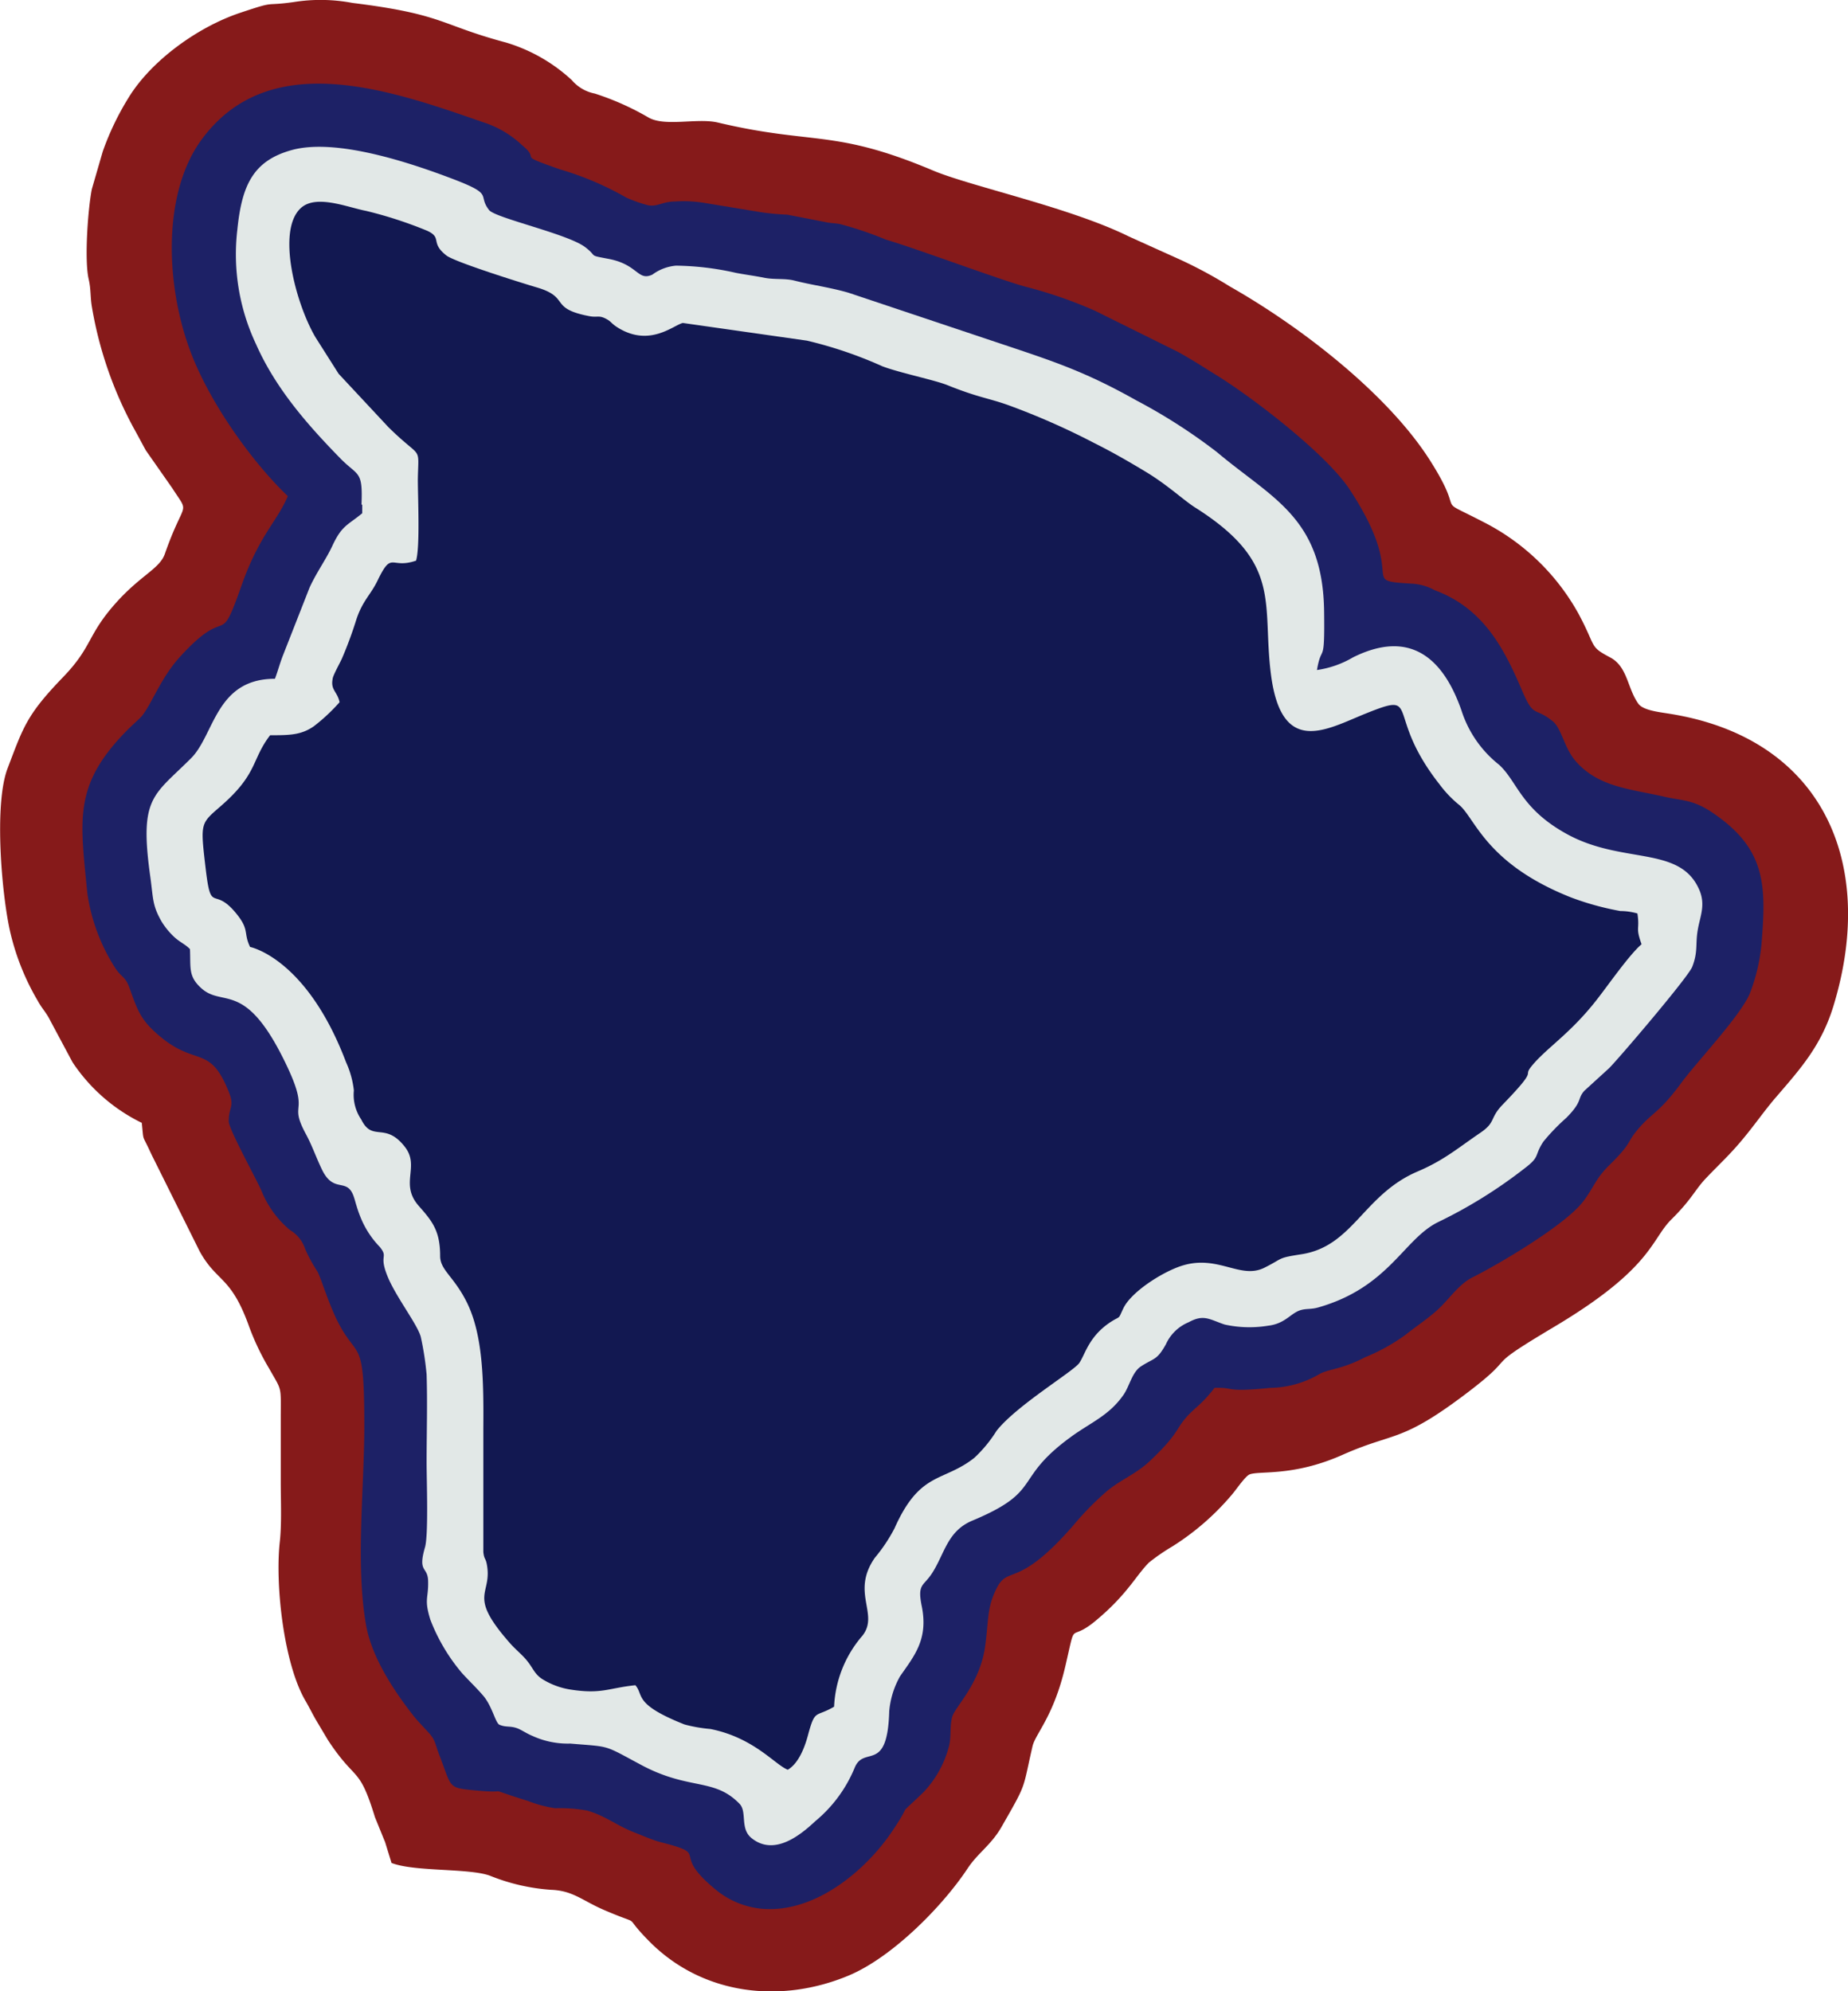 <svg id="Layer_1" data-name="Layer 1" xmlns="http://www.w3.org/2000/svg" viewBox="0 0 196.41 211.61">
  <g id="Layer_1-2" data-name="Layer_1">
    <path id="bottomFelt" d="M63.31,212.12c2.41,1,8.27.56,10.55,1.39a21.18,21.18,0,0,0,6.5,1.5c2.38.09,3.32,1.17,5.76,2.2,4.32,1.84,1.55.12,4.7,3.3,5.67,5.71,14,6.64,21.24,3.58,4.56-1.94,9.85-7.25,12.57-11.35,1.09-1.65,2.49-2.48,3.59-4.39,2.77-4.83,2.21-3.85,3.31-8.6.32-1.35,2.26-3.17,3.5-8.56,1.2-5.17.27-2.32,3.22-4.78,3.39-2.82,4.28-4.82,5.67-6.19a21.36,21.36,0,0,1,2.44-1.68,27.28,27.28,0,0,0,6.35-5.51c.47-.54,1.44-2,1.91-2.17,1.09-.4,4.62.25,9.83-2.06,5.63-2.51,6.17-1.19,13.39-6.69,5.67-4.33,1.07-2.12,9.09-6.9,10.49-6.24,10.31-9.27,12.5-11.44s2.47-3.1,3.65-4.35c1.49-1.57,2.5-2.46,3.87-4.1s2.34-3.07,3.53-4.46c2.66-3.09,4.88-5.53,6.18-9.79C221.33,105.75,215.41,92.49,199,90c-.85-.14-2.53-.32-3.06-1-1.2-1.64-1.14-3.94-3-4.94-2.28-1.21-1.43-1-3.37-4.63a23.89,23.89,0,0,0-10.1-9.76c-5.59-2.89-1.7-.24-5.63-6.45-4.4-7-13.57-14.18-21.34-18.59a47.69,47.69,0,0,0-5.15-2.79l-5.56-2.51c-6.24-3.09-16.7-5.3-20.79-7-10.61-4.48-12.72-2.7-22.92-5.12-2.21-.52-5.68.5-7.43-.57A28.73,28.73,0,0,0,85,24.13a4.25,4.25,0,0,1-2.43-1.42,17.79,17.79,0,0,0-7-4c-7.1-1.9-6.56-3-16.33-4.21A18.16,18.16,0,0,0,53,14.41c-3.32.47-1.68-.2-5.71,1.15-4.5,1.51-9.42,5.07-11.83,9a29.3,29.3,0,0,0-2.75,5.73l-1.16,4c-.4,2-.82,7.53-.33,9.59.25,1.08.15,1.89.35,3A41.35,41.35,0,0,0,36,59.68c.46.82.81,1.5,1.29,2.37l2.8,4c1.93,3,1.32,1-.78,7-.55,1.57-2.51,2.23-5.12,5.12-3.19,3.54-2.51,4.68-5.72,8-3.86,4-4.2,5.28-5.87,9.66-1.47,3.83-.62,13.46.26,17.33a25.93,25.93,0,0,0,2.93,7.36c.48.88.9,1.23,1.33,2.1l2.38,4.45a18.62,18.62,0,0,0,7.36,6.44c.22,2.11,0,1.12.9,3.08l.15.32L43,147.14c1.85,3.37,3.31,2.56,5.26,8a26.61,26.61,0,0,0,2.15,4.5c1.39,2.47,1.22,1.71,1.22,5.41,0,2.21,0,4.42,0,6.62,0,2,.11,4.43-.1,6.34-.51,4.46.39,12.88,2.7,16.87.44.75.76,1.42,1.13,2.06l1.28,2.15c3,4.57,3.29,2.62,5,8.2l1,2.46.07.16.69,2.24Z" transform="translate(-21.79 -14.19)" fill="#861a1a" fill-rule="evenodd"/>
    <path id="topFelt" d="M52.38,66.91c-1.12,2.67-3,4.12-4.87,9.36-2.57,7.32-1.22,1.8-6.63,7.76-2.13,2.34-3.17,5.49-4.23,6.48-.79.75-1.09,1-1.85,1.8-5.19,5.53-4.47,9.13-3.73,16.79A20,20,0,0,0,34,117c.68,1.06,1.1.93,1.53,2.11.76,2.09,1.08,3.22,2.65,4.67,4.35,4.05,5.8,1.13,7.92,6.42.66,1.64,0,1.55,0,3.15,0,.83,3,6.23,3.51,7.45a10.52,10.52,0,0,0,3,4.1,3.66,3.66,0,0,1,1.61,2,16,16,0,0,0,1.29,2.38c.36.61,1,2.84,2,5,2.28,4.7,3,1.56,3,11.42,0,6.71-.95,14.76.19,21.2.61,3.45,3,7,4.92,9.47.46.6,1.13,1.29,1.61,1.81.86.93.72,1.1,1.23,2.45,1.33,3.43.91,3.52,3.45,3.78,4.94.5.6-.52,6,1.16a13.14,13.14,0,0,0,2.88.77,16.4,16.4,0,0,1,3.41.25c2,.59,3,1.52,5,2.32.85.33,1.89.78,2.66,1,5.71,1.45,1,.95,5.9,5a9,9,0,0,0,5.21,2.13c5.64.37,11-4.24,13.75-8.41,2.24-3.35.07-.95,3.23-4a11.14,11.14,0,0,0,2.64-4.66c.36-1.15.1-2.24.4-3.33s3-3.54,3.52-7.63c.37-2.76.17-4,1.21-6.05,1.25-2.48,2.21.15,8.15-6.68a30.81,30.81,0,0,1,3.62-3.68c1.47-1.2,3-1.76,4.44-3.09,3.87-3.64,2.43-3.49,5.1-5.84a13.61,13.61,0,0,0,1.84-2c2.27-.07,1,.5,5.95,0a10.6,10.6,0,0,0,5.23-1.48c1-.54,2.33-.47,4.82-1.77a20.27,20.27,0,0,0,4.28-2.37c1.25-1,2.64-1.89,3.69-2.92s2.09-2.52,3.43-3.19c2.78-1.39,9.84-5.54,11.78-8.07,1.15-1.51,1.31-2.42,2.77-3.85,2.44-2.4,1.82-2.33,2.93-3.68,1.65-2,2.28-1.74,4.75-5.1,1.7-2.3,6.13-6.94,7.24-9.41A19.75,19.75,0,0,0,209,114.6c.51-6.31.55-10.21-5.29-14.11-2-1.34-3.21-1.22-5-1.63-3.64-.84-7-1-9.44-3.77-1.22-1.39-1.51-3.47-2.42-4.23-2-1.64-2-.26-3.3-3.31-2-4.69-4.19-8.74-9.27-10.64a5.71,5.71,0,0,0-2.46-.7c-5.86-.35-.19-.25-6.58-10-2.44-3.72-10.17-9.68-14.14-12.14-1.44-.89-2.53-1.61-4.12-2.49l-8.84-4.38a47.86,47.86,0,0,0-7.34-2.54c-2.4-.62-11.85-4.14-14.84-5a37.53,37.53,0,0,0-4.9-1.66c-.53-.1-.91-.08-1.44-.19L105.46,37a25.39,25.39,0,0,1-3.11-.31l-5.7-.94a13.55,13.55,0,0,0-3.07-.15c-1.38,0-1.86.57-2.88.41a14.72,14.72,0,0,1-2.36-.83,32.52,32.52,0,0,0-7.06-3c-4.88-1.72-1.87-.81-4-2.56a10.8,10.8,0,0,0-4.17-2.45c-9.94-3.46-22.82-8-30,2-4,5.62-3.71,15-1.25,21.9C43.86,56.75,48.6,63.32,52.38,66.91Z" transform="translate(-21.79 -14.19)" fill="#1d2166" fill-rule="evenodd"/>
    <path id="chenille1Color" d="M60.29,67.82l0,.91C58.76,70,58.13,70,57.12,72.18c-.69,1.48-1.63,2.73-2.42,4.43l-2.83,7.21c-.35.89-.56,1.73-.86,2.5-6.32,0-6.42,6-8.94,8.47-4,4-5.5,4.08-4.3,12.61.32,2.33.2,3,1.22,4.76a7.92,7.92,0,0,0,1.34,1.62c.59.54,1.18.77,1.65,1.27.09,2-.19,2.87,1.17,4.12,2.28,2.11,4.54-.81,8.65,7.31,3.3,6.53.48,4.47,2.5,8.22.66,1.22,1,2.27,1.65,3.65,1.31,2.86,2.76.78,3.48,3.13.12.37.13.46.26.87a13,13,0,0,0,.62,1.66,9.79,9.79,0,0,0,1.85,2.69c1,1.25-.27.71,1,3.54,1,2.14,3,4.74,3.35,6a32.37,32.37,0,0,1,.62,4c.1,3.1,0,6.26,0,9.37,0,1.85.21,7.69-.17,9-.79,2.72.27,2,.33,3.54.06,1.94-.46,1.9.24,4.16A19.64,19.64,0,0,0,70.91,192c.78.85,1.53,1.56,2.21,2.35.95,1.09,1.28,2.77,1.71,3.1.73.33,1.13.11,1.92.39.43.15,1,.56,1.64.82a9,9,0,0,0,4,.81c4.38.37,3.45.08,7.53,2.26,5.13,2.75,7.75,1.34,10.46,4.13.86.88,0,2.67,1.33,3.69,2.44,1.92,5.24-.44,6.74-1.84a14.55,14.55,0,0,0,4.18-5.68c1-2.42,3.48.69,3.67-6a9.14,9.14,0,0,1,1.15-3.71c1.51-2.17,3-3.91,2.32-7.38-.52-2.5.16-2.13,1.1-3.6,1.33-2.08,1.61-4.45,4.26-5.56,7.66-3.2,4.18-4.36,10.62-9,2.08-1.49,3.94-2.2,5.45-4.37.64-.92.89-2.35,1.82-3,1.44-.94,1.71-.63,2.68-2.36a4.56,4.56,0,0,1,2.42-2.35c1.61-.88,2.19-.31,3.82.24a12.2,12.2,0,0,0,4.6.13c1.78-.2,2.36-1.24,3.34-1.61.67-.25,1.19-.1,2-.33,7.56-2.15,9.1-7.31,12.79-9.09a50.79,50.79,0,0,0,9.15-5.69c1.7-1.28,1-1.32,2-2.84a21.62,21.62,0,0,1,2.45-2.54c1.78-1.8,1.12-2,1.92-2.88l2.63-2.4c1-1,8.4-9.66,8.83-10.77.66-1.72.28-2.44.63-4.17.27-1.38.83-2.6,0-4.25-2.14-4.43-8.12-2.48-13.94-5.67-4.92-2.7-5.25-5.56-7.22-7.37a12,12,0,0,1-4-5.77c-1.94-5.57-5.46-8.66-11.52-5.65a10.5,10.5,0,0,1-3.84,1.35c.5-2.93.84-.24.76-6.23-.13-10-5.55-12-11.37-16.91a59.23,59.23,0,0,0-8.6-5.52c-5.64-3.17-9-4.21-15-6.22l-15.57-5.21c-2-.58-3.81-.8-5.75-1.29-1-.26-2.14-.09-3.19-.3s-2.09-.34-3.06-.53a30.12,30.12,0,0,0-6.35-.76,4.93,4.93,0,0,0-2.5.95c-1.58.73-1.5-1.07-4.66-1.67-2.26-.43-1.09-.18-2.49-1.25-1.85-1.41-9.55-3.09-10.21-3.94-1.28-1.65.61-1.6-3.79-3.28-4.61-1.76-12.46-4.38-17.16-3.1-4.12,1.13-5.32,3.74-5.8,8.42A22.36,22.36,0,0,0,49,50.76c2.11,4.78,5.58,8.68,9,12.18,1.87,1.89,2.36,1.22,2.21,4.88Z" transform="translate(-21.79 -14.19)" fill="#e2e8e7" fill-rule="evenodd"/>
    <path id="chenille2Color" d="M66,73.77c-2.72.93-2.52-1.12-4.08,2.11-.75,1.55-1.57,2.1-2.25,4.12a42.06,42.06,0,0,1-1.53,4.15c-.24.54-1,1.87-1,2.21-.22,1.17.51,1.32.74,2.45a19.23,19.23,0,0,1-2.74,2.56c-1.35.94-2.6.95-4.64.95-2,2.6-1.28,4.07-5.2,7.49-2.21,1.93-2.23,1.74-1.66,6.61.61,5.23.81,1.6,3.5,5.15,1.12,1.5.54,1.83,1.23,3.25,0,0,6,1.15,10.2,12.25a9.75,9.75,0,0,1,.83,3,4.66,4.66,0,0,0,.79,3.09c1.19,2.43,2.52.19,4.63,2.9,1.64,2.1-.6,3.92,1.48,6.28,1.43,1.62,2.27,2.64,2.27,5.32,0,1.5,1.43,2.13,2.81,4.87,1.79,3.56,1.81,8.6,1.78,13.37l0,13.22c.1.91.28.54.42,1.61.4,3-2.06,3,2.41,8.07.73.82,1.31,1.21,1.92,2s.75,1.4,1.72,1.94a8,8,0,0,0,2.85,1c3.28.5,4-.18,6.84-.47.93,1.07-.25,2,5.22,4.17a15.66,15.66,0,0,0,2.75.48c4.66.93,6.88,3.82,8.23,4.33,1.12-.66,1.77-2.29,2.13-3.62.78-2.91.78-1.89,2.79-3.08a12.35,12.35,0,0,1,3-7.53c1.84-2.31-1.25-4.57,1.32-8.28a17.37,17.37,0,0,0,2.1-3.14c2.72-6.12,5.15-4.87,8.48-7.49a14.18,14.18,0,0,0,2.37-2.88c2.13-2.7,8.15-6.3,8.78-7.19s1-2.84,3.36-4.38c1.1-.7.73-.17,1.33-1.44.85-1.77,4.17-3.87,6.2-4.52,3.89-1.24,6.25,1.52,8.84.18,2-1,1.27-1,3.84-1.4,5.54-.82,6.61-6.34,12.41-8.81,2.75-1.17,4.2-2.43,6.63-4.09,1.68-1.13,1-1.53,2.33-2.94,4.37-4.51,1.74-2.61,3.46-4.53,1.58-1.76,3.92-3.25,6.58-6.65,1.17-1.48,3.47-4.81,4.79-5.93-.68-1.89-.17-1.47-.44-3.27A6.75,6.75,0,0,0,194,111a29.87,29.87,0,0,1-5.2-1.43c-9-3.55-10.19-8.33-11.87-9.8a12.08,12.08,0,0,1-2.12-2.2c-6-7.62-1.8-10-7.93-7.53-4.11,1.66-8.85,4.56-10-4.1-1-7.67,1.33-11.89-8.1-17.84-1.19-.76-2.91-2.38-5.16-3.74-1.89-1.14-3.57-2.11-5.57-3.11A76.77,76.77,0,0,0,129,57.26c-2.2-.79-3.15-.79-6.54-2.15-1.31-.53-5.09-1.31-6.9-2a44.28,44.28,0,0,0-8-2.72L94.36,48.51c-1,.24-3.49,2.57-6.85.53-.72-.44-.74-.65-1.18-.9-.9-.52-1-.17-1.94-.36-4.31-.83-1.94-2-5.59-3.06C77.37,44.3,70,42,69.21,41.32c-1.73-1.37-.38-1.84-2-2.6A44.2,44.2,0,0,0,60.7,36.6c-2-.38-5.39-1.83-7-.24C51.2,38.8,53.22,46.43,55.3,50l2.48,3.91,5.29,5.67c3.62,3.57,3.2,1.8,3.13,5.53,0,2,.25,7.3-.2,8.69Z" transform="translate(-21.79 -14.19)" fill="#121851" fill-rule="evenodd"/>
  </g>
</svg>
